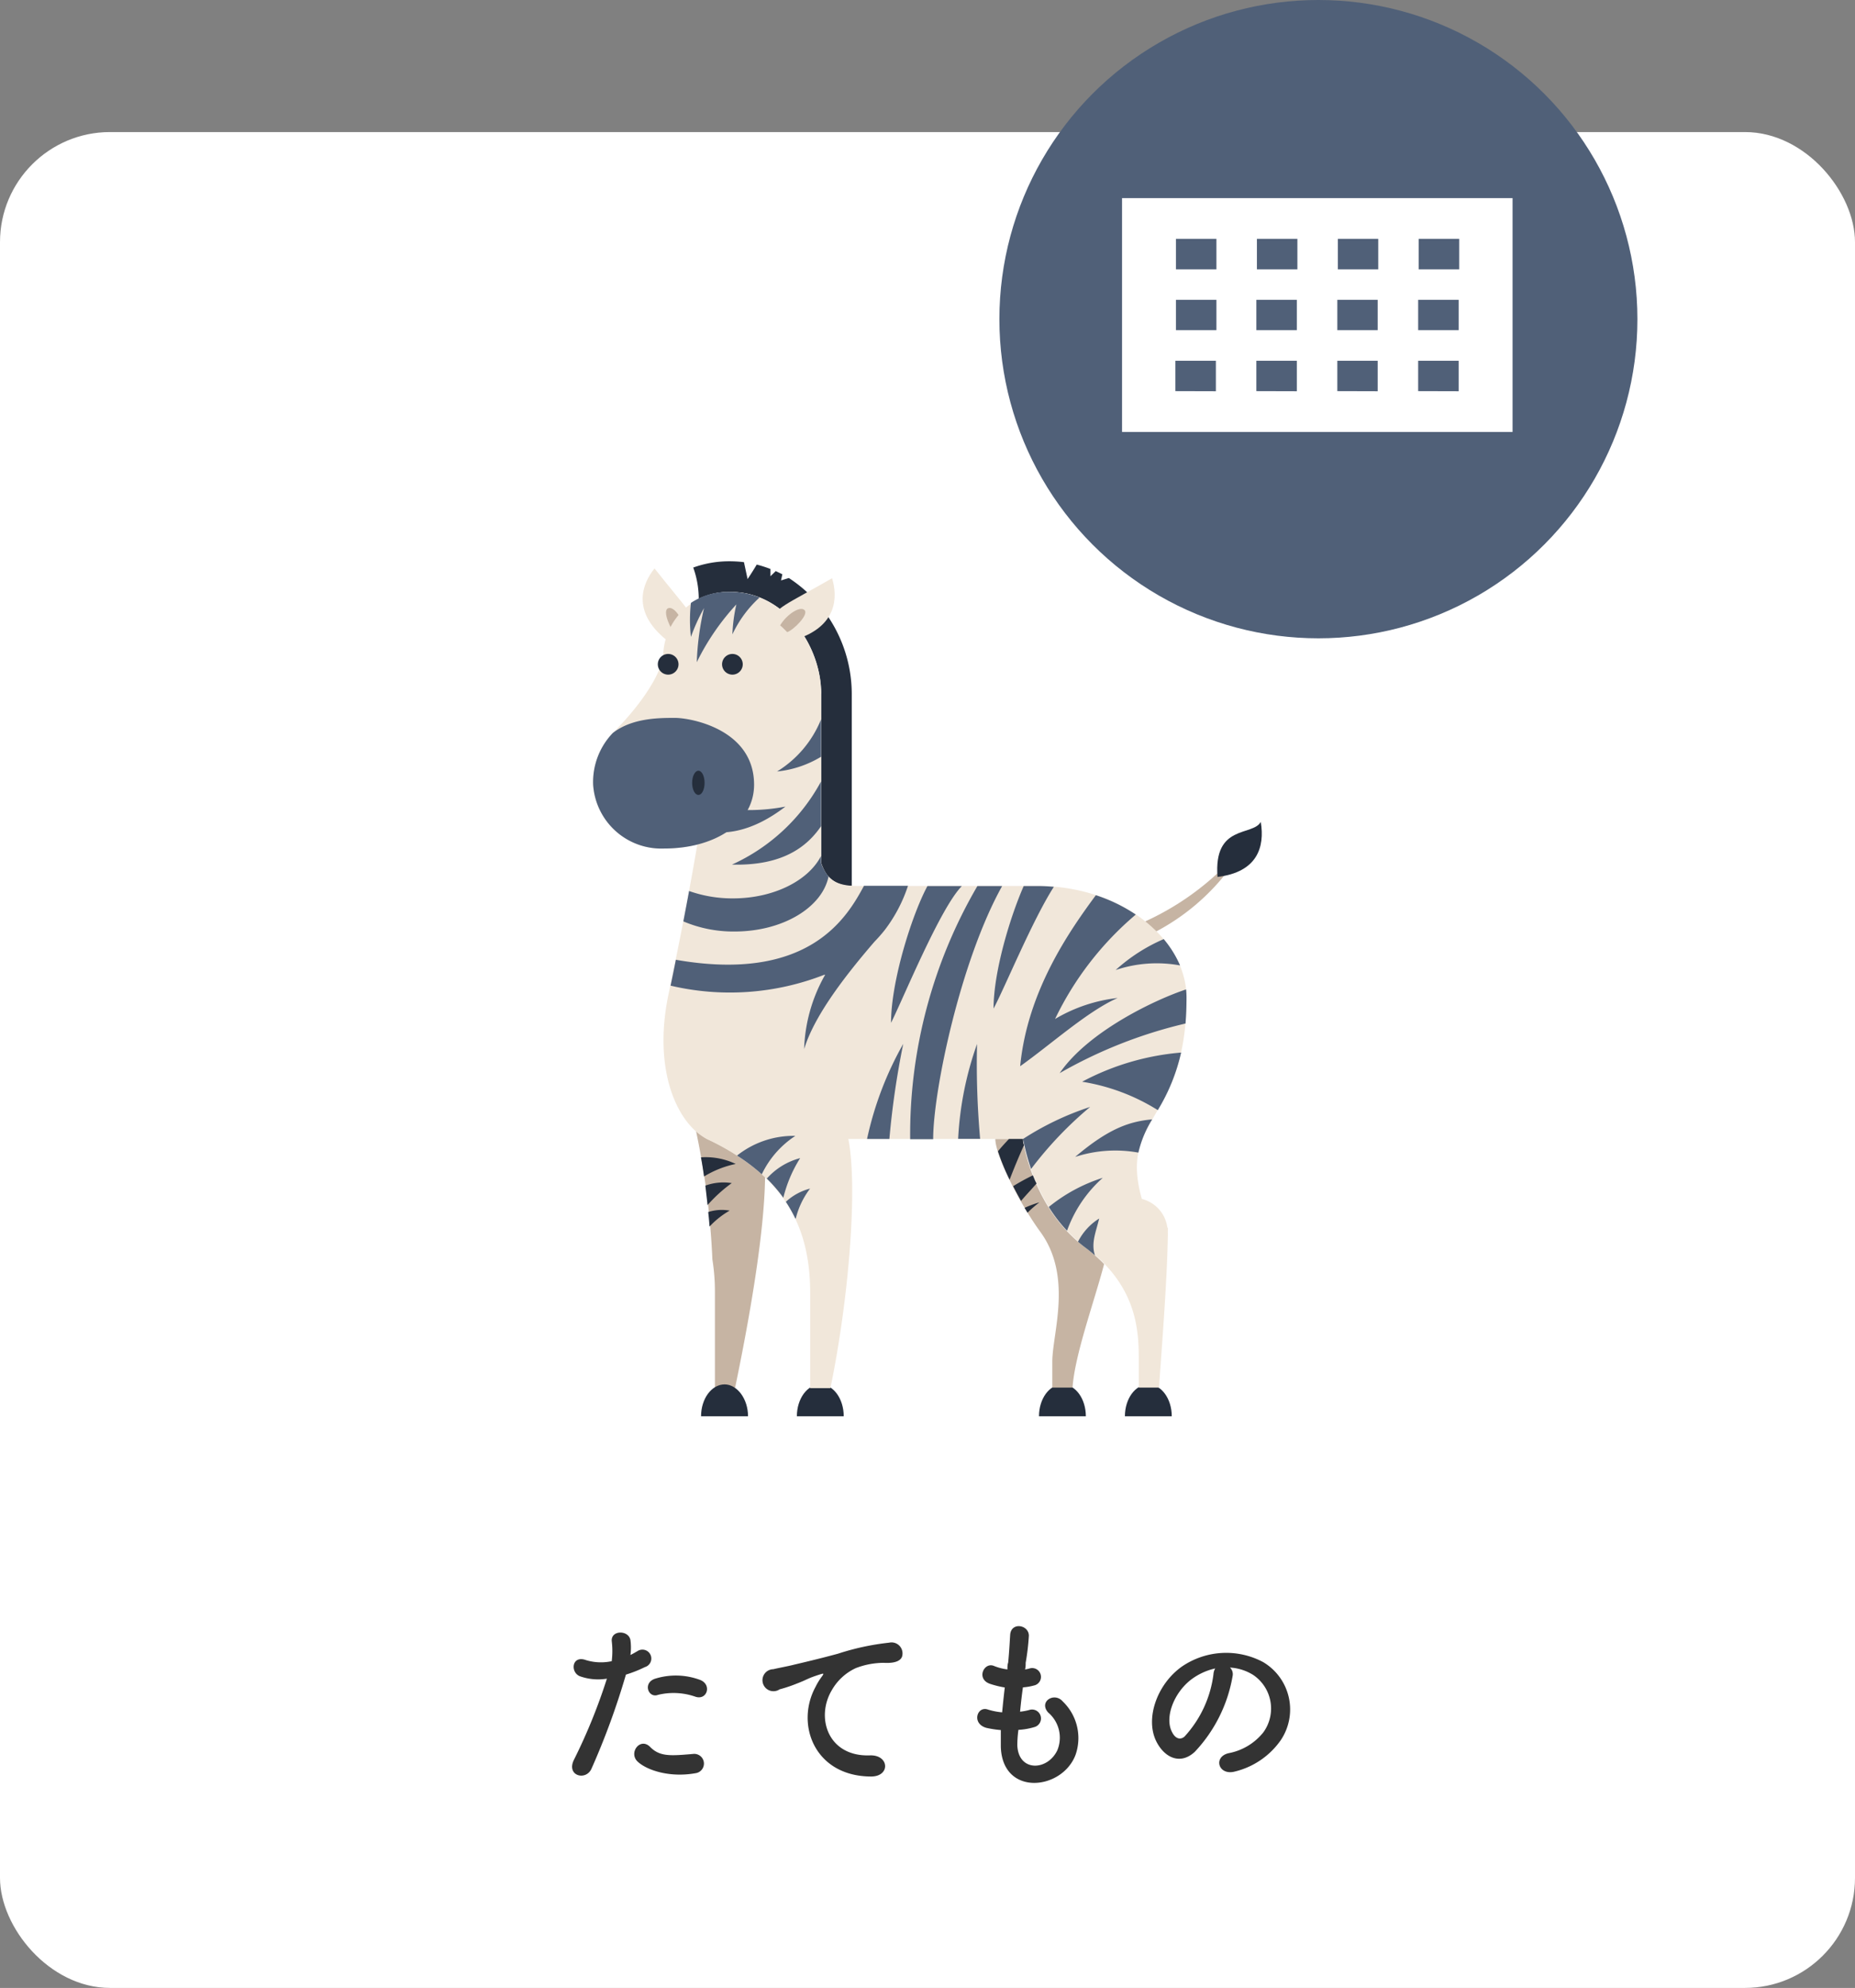 <svg xmlns="http://www.w3.org/2000/svg" viewBox="0 0 168.63 180.63"><rect x="0" y="0" width="168.63" height="180.63" fill="#808080" stroke="none"/><defs><style>.cls-1{fill:#fff;}.cls-2{fill:#333;}.cls-3{fill:#252e3c;}.cls-4{fill:#c6b4a3;}.cls-5{fill:#f1e7da;}.cls-6{fill:#506078;}</style></defs><g id="レイヤー_2" data-name="レイヤー 2"><g id="レイヤー_1-2" data-name="レイヤー 1"><rect class="cls-1" y="12" width="168.63" height="168.63" rx="10"/><path class="cls-2" d="M53.77,160.71c-.51,1.14-2.31.65-1.6-.8a51.42,51.42,0,0,0,3-7.38,4.93,4.93,0,0,1-2.48-.23c-.87-.38-.7-1.92.57-1.46a4.65,4.65,0,0,0,2.35.1,7.6,7.6,0,0,0,0-1.84c-.06-1,1.53-1,1.7-.08a5.12,5.12,0,0,1,0,1.36c.24-.12.44-.24.65-.36a.81.81,0,1,1,.66,1.46,11.21,11.21,0,0,1-1.72.68A67.53,67.53,0,0,1,53.77,160.71ZM57.9,160c-.73-.82.33-2.16,1.21-1.26s1.9.8,3.89.63a.88.88,0,1,1,.22,1.75C60.76,161.56,58.65,160.78,57.9,160ZM59.82,154c-.88.33-1.41-1.07-.29-1.46a6.33,6.33,0,0,1,4.08.09c1.14.41.68,1.9-.39,1.54A6,6,0,0,0,59.82,154Z"/><path class="cls-2" d="M74.14,153.27a5.7,5.7,0,0,1,.54-.89c.27-.36.19-.34-.13-.24-1.28.41-1,.41-2.15.85a13.06,13.06,0,0,1-1.53.51,1,1,0,1,1-.57-1.83c.35-.09,1.34-.27,1.88-.41.84-.2,2.31-.54,4-1a22.86,22.86,0,0,1,4.64-1A1,1,0,0,1,82,150.53c-.11.29-.48.63-1.67.56a7.12,7.12,0,0,0-2.53.48,4.84,4.84,0,0,0-2.18,2c-1.49,2.49-.36,6.06,3.45,5.93,1.79-.07,1.89,1.94.09,1.92C74.05,161.39,72.28,156.68,74.14,153.27Z"/><path class="cls-2" d="M92.48,158.59c.1,2.43,2.75,2.33,3.64.44a3,3,0,0,0-.84-3.43c-.88-1,.58-1.88,1.33-1a4.61,4.61,0,0,1,1.16,4.86c-1.23,3.23-6.65,3.79-6.79-.74,0-.48,0-1,0-1.52a9.48,9.48,0,0,1-1.31-.2c-1.37-.38-.85-2,.12-1.67a6.2,6.2,0,0,0,1.31.26c.07-.75.15-1.5.24-2.26A8.57,8.57,0,0,1,90,153c-1.29-.44-.55-2,.35-1.63a4.94,4.94,0,0,0,1.23.32c0-.2,0-.43.07-.63.1-1.07.13-1.72.18-2.52.09-1.19,1.7-.91,1.7.09a21.39,21.39,0,0,1-.29,2.45c0,.2,0,.41-.06.61a2.59,2.59,0,0,0,.42-.09.8.8,0,1,1,.39,1.55,5.15,5.15,0,0,1-1,.17c-.11.77-.19,1.5-.26,2.21a5.18,5.18,0,0,0,.82-.15.81.81,0,1,1,.54,1.53,6.12,6.12,0,0,1-1.51.27A10.74,10.74,0,0,0,92.48,158.59Z"/><path class="cls-2" d="M112.05,152.3a13.29,13.29,0,0,1-3.44,6.88c-1.31,1.21-2.73.54-3.48-.92-1.07-2.1.07-5.27,2.34-6.85a7.13,7.13,0,0,1,7.35-.39,5,5,0,0,1,1.58,7.14,7.16,7.16,0,0,1-4.15,2.81c-1.49.39-2-1.33-.56-1.67a5.28,5.28,0,0,0,3.16-1.9,3.68,3.68,0,0,0-.93-5.21,4.47,4.47,0,0,0-2.11-.67A.83.83,0,0,1,112.05,152.3Zm-3.78.32c-1.58,1.22-2.43,3.48-1.71,4.79.25.5.69.75,1.12.38a10.25,10.25,0,0,0,2.63-5.66,1.18,1.18,0,0,1,.16-.53A5.68,5.68,0,0,0,108.27,152.62Z"/><path class="cls-3" d="M71.71,52.52l-.71.22.12-.56-.6-.29-.48.47,0-.66a10.7,10.7,0,0,0-1.25-.4c-.28.49-.83,1.32-.83,1.32l-.33-1.54A10.9,10.9,0,0,0,66.39,51a9.62,9.62,0,0,0-3.37.57,8.44,8.44,0,0,1,.5,2.83h0a6.46,6.46,0,0,1,2.88-.62c5,0,8.25,5,8.25,9.21V78.41a2.73,2.73,0,0,0,2.78,2.09V63A12.6,12.6,0,0,0,71.71,52.52Z"/><path class="cls-4" d="M104.11,83.72A24.83,24.83,0,0,0,111.05,79c.14.14.41.35.41.35a20.1,20.1,0,0,1-6.36,5.29A1.65,1.65,0,0,1,104.11,83.72Z"/><path class="cls-3" d="M110.68,79.68c-.38-4.82,3.22-3.68,3.93-5C115,77,114.27,79.25,110.68,79.68Z"/><path class="cls-3" d="M104.39,125.79c-1.18,0-2.13,1.3-2.13,2.9h4.26C106.52,127.09,105.57,125.79,104.39,125.79Z"/><path class="cls-3" d="M96.58,125.79c-1.18,0-2.13,1.3-2.13,2.9h4.26C98.71,127.09,97.76,125.79,96.58,125.79Z"/><path class="cls-3" d="M74.57,125.79c-1.18,0-2.13,1.3-2.13,2.9H76.7C76.7,127.09,75.75,125.79,74.57,125.79Z"/><path class="cls-4" d="M98.65,113.35c-4-3-5.25-7.55-5.7-9.86H90.48c0,1.47,2.17,5.8,4.07,8.41,3,4.07,1.11,9.26,1.11,11.82v2.36H97.5c.21-3,1.93-7.66,2.87-11.22A13.73,13.73,0,0,0,98.65,113.35Z"/><path class="cls-4" d="M64.27,103.49a6,6,0,0,1-1-.73,70.57,70.57,0,0,1,1.49,11.68,18.28,18.28,0,0,1,.23,3v8.63h1.84c1.3-6.26,2.66-14,2.72-19.14A20.18,20.18,0,0,0,64.27,103.49Z"/><path class="cls-3" d="M65.87,125.79c-1.18,0-2.14,1.3-2.14,2.9H68C68,127.09,67,125.79,65.87,125.79Z"/><path class="cls-5" d="M106.12,111.54h0a3.1,3.1,0,0,0-2.32-2.6h0c-2.14-7.57,4.06-6.87,4.06-18.31,0-5.26-5.9-10.13-13.55-10.13H77.89c-2.37,0-2.82-1-3.25-2.1V63c0-5.18-10.69,10.44-11.15,13.15s-1.24,7.19-2.71,14.15.79,11.81,3.49,13.2c7,3.33,9.38,7.88,9.38,14v8.63h1.84C77.13,118.2,78,108,77.12,103.49H93c.45,2.31,1.69,6.86,5.7,9.86,4.82,3.61,4.82,7.81,4.82,10.37v2.36h1.84c.3-4.26.74-9.89.8-13.71a3,3,0,0,0,0-.43,2.34,2.34,0,0,0,0-.38Z"/><path class="cls-5" d="M63,57.11c.39-1-.43-1.58-3.5-5.46-1.12,1.39-2.09,3.88,1,6.43C61.09,57.83,63,57.11,63,57.11Z"/><path class="cls-4" d="M62.28,57.38c-.19-1.13-1-2.34-1.55-2.11s.25,2,.73,2.43C61.93,57.5,62.28,57.38,62.28,57.38Z"/><path class="cls-5" d="M74.64,63c0-4.22-3.21-9.21-8.25-9.21A5.92,5.92,0,0,0,60.3,59.3c0,1.56-1.73,4.45-4.59,7.3a6.43,6.43,0,0,0-1.79,4.7,6.21,6.21,0,0,0,6.43,5.8c4.74,0,8.2-2.36,8.2-5.8a6.49,6.49,0,0,1,3.35-5.62A6.54,6.54,0,0,0,74.64,63Z"/><path class="cls-5" d="M70.36,56.31c0-1.05,1-1.31,5.28-3.77.52,1.71.49,4.38-3.35,5.58C71.85,57.69,70.36,56.31,70.36,56.31Z"/><path class="cls-4" d="M70.92,56.82c.6-1,1.82-1.79,2.22-1.38s-1,1.8-1.58,2C71.2,57.06,70.92,56.82,70.92,56.82Z"/><path class="cls-6" d="M61.36,65.23c-1.43,0-3.89,0-5.65,1.37a6.43,6.43,0,0,0-1.79,4.7,6.21,6.21,0,0,0,6.43,5.8c4.74,0,8.2-2.36,8.2-5.8C68.55,66.26,62.79,65.23,61.36,65.23Z"/><path class="cls-3" d="M67.52,60.36a.94.94,0,1,0-.94.94A.94.94,0,0,0,67.52,60.36Z"/><path class="cls-3" d="M64.05,71.13c0-.61-.25-1.1-.56-1.1s-.57.49-.57,1.1.25,1.1.57,1.1S64.05,71.74,64.05,71.13Z"/><path class="cls-3" d="M61.68,60.36a.94.94,0,1,0-.94.94A.94.94,0,0,0,61.68,60.36Z"/><path class="cls-6" d="M69.05,54.29a7.2,7.2,0,0,0-2.66-.51,6.09,6.09,0,0,0-3.58,1,13.72,13.72,0,0,0,0,3.09A17.44,17.44,0,0,1,64,55.25a25.44,25.44,0,0,0-.66,4.92,22,22,0,0,1,3.6-5.25,14.36,14.36,0,0,0-.36,2.72A10.6,10.6,0,0,1,69.05,54.29Z"/><path class="cls-3" d="M64.38,110.13q.08.68.12,1.32A7.81,7.81,0,0,1,66.33,110,4.08,4.08,0,0,0,64.38,110.13Zm-.26-2.4c.07.6.14,1.19.2,1.77a13.23,13.23,0,0,1,2.2-2A4.83,4.83,0,0,0,64.12,107.73Zm-.4-2.57c.11.58.2,1.16.28,1.74a9.07,9.07,0,0,1,2.88-1.14A6.33,6.33,0,0,0,63.72,105.16Z"/><path class="cls-6" d="M99.1,100.58A26.08,26.08,0,0,0,93,103.49a22,22,0,0,0,.73,2.73A34.1,34.1,0,0,1,99.1,100.58ZM87.44,80.51H84.31C82.92,83.08,81,89.11,81,92.94,82.11,90.73,85.48,82.48,87.44,80.51Zm17.81,20.36a17.34,17.34,0,0,0,2.12-5.23,23.19,23.19,0,0,0-9,2.65A18.44,18.44,0,0,1,105.25,100.87Zm-9.34-8.28a28.67,28.67,0,0,1,7.34-9.49,14.73,14.73,0,0,0-3.63-1.76c-2.3,3.12-6.22,8.63-6.88,15.54,2.82-2,6.13-5,8.86-6.2A14.26,14.26,0,0,0,95.91,92.59Zm-1.6-12.08H93.06c-1.29,2.95-2.74,7.85-2.74,11.13,1-1.85,3.52-8,5.48-11.06A14.72,14.72,0,0,0,94.31,80.51ZM97,111.83a11.68,11.68,0,0,1,3.25-4.81,14.88,14.88,0,0,0-4.91,2.65A13.69,13.69,0,0,0,97,111.83Zm1,1c.21.18.43.36.66.53s.61.47.88.71c-.38-1.13.1-2.15.38-3.35A5.33,5.33,0,0,0,98,112.82Zm-9.17-18a30.17,30.17,0,0,0-1.73,8.65h2A76.54,76.54,0,0,1,88.82,94.84Zm19-4.93c-2.77.91-8.88,3.79-11.5,7.61A42.51,42.51,0,0,1,107.77,93c.06-.72.09-1.51.09-2.35A5.85,5.85,0,0,0,107.82,89.91Zm-.56-2.19a9.81,9.81,0,0,0-1.48-2.38,15.73,15.73,0,0,0-4.37,2.81A11.73,11.73,0,0,1,107.26,87.72Zm-3.78,17a9.93,9.93,0,0,1,1.25-3c-2,.19-3.88.76-7,3.41A11.78,11.78,0,0,1,103.48,104.73ZM74.64,65.36a9.89,9.89,0,0,1-4,4.74,9.58,9.58,0,0,0,4-1.34ZM71.4,73.29a17.49,17.49,0,0,1-6.62,0,17.86,17.86,0,0,0-1.08,2.14C65.73,75.93,68.28,75.68,71.4,73.29Zm17.45,7.22a44.78,44.78,0,0,0-6.11,23h2.09c0-4.38,2.48-16.21,6.27-23Zm-13.53-.87a3.8,3.8,0,0,1-.68-1.23v-.64c-1.14,2.24-4.3,3.86-8,3.86a11.8,11.8,0,0,1-4-.67c-.15.84-.33,1.76-.52,2.76a11.63,11.63,0,0,0,4.66.92C71.14,84.64,74.74,82.47,75.32,79.64Zm-.68-4.57V71a17.33,17.33,0,0,1-8.1,7.56C71.07,78.68,73.32,77,74.64,75.07ZM75,88.59a14.55,14.55,0,0,0-1.9,6.73c.84-2.75,3.24-6.1,6.4-9.76a13.83,13.83,0,0,0,.94-1.07h0a13.61,13.61,0,0,0,2.1-4h-4c-1.51,2.8-4.94,8.84-17.1,6.72h0c-.15.75-.31,1.53-.48,2.35a23.58,23.58,0,0,0,14-1Zm-5.27,18.52a13.79,13.79,0,0,1,1.48,1.72h0a12.07,12.07,0,0,1,1.53-3.6A6.14,6.14,0,0,0,69.69,107.11Zm11.12-3.62a76.58,76.58,0,0,1,1.26-8.64,30.52,30.52,0,0,0-3.29,8.64Zm-8.51-.28A8.27,8.27,0,0,0,67,105h0a17,17,0,0,1,2.25,1.7A8.58,8.58,0,0,1,72.3,103.21Zm0,7.51A7.38,7.38,0,0,1,73.64,108a5.09,5.09,0,0,0-2.2,1.2A13.32,13.32,0,0,1,72.3,110.72Z"/><path class="cls-3" d="M93.14,109.75l.27.44a10.12,10.12,0,0,1,1.08-.94A9.8,9.8,0,0,0,93.14,109.75ZM93,103.49H91.72c-.34.36-.69.74-1,1.12a19.71,19.71,0,0,0,1.06,2.58c.41-1.07.86-2.15,1.31-3.14C93,103.85,93,103.67,93,103.49Zm.93,3.29c-.61.29-1.23.63-1.83,1,.23.45.47.9.72,1.34.47-.56,1-1.1,1.41-1.59C94.07,107.27,94,107,93.88,106.78Z"/><circle class="cls-6" cx="119.85" cy="29" r="29"/><path class="cls-1" d="M102,39.25H137.5V18H102m4.9,9.24h3.68V30h-3.68Zm0-2.77V21.7h3.68v2.77Zm7.36,0V21.7h3.68v2.77Zm7.36,0V21.7h3.67v2.77Zm7.35,0V21.7h3.68v2.77ZM114.21,30V27.24h3.68V30Zm7.36,0V27.24h3.67V30Zm7.35,0V27.24h3.68V30Zm-22.07,5.54V32.78h3.68v2.77Zm7.36,0V32.78h3.68v2.77Zm7.36,0V32.78h3.67v2.77Zm7.35,0V32.78h3.68v2.77Z"/></g></g></svg>